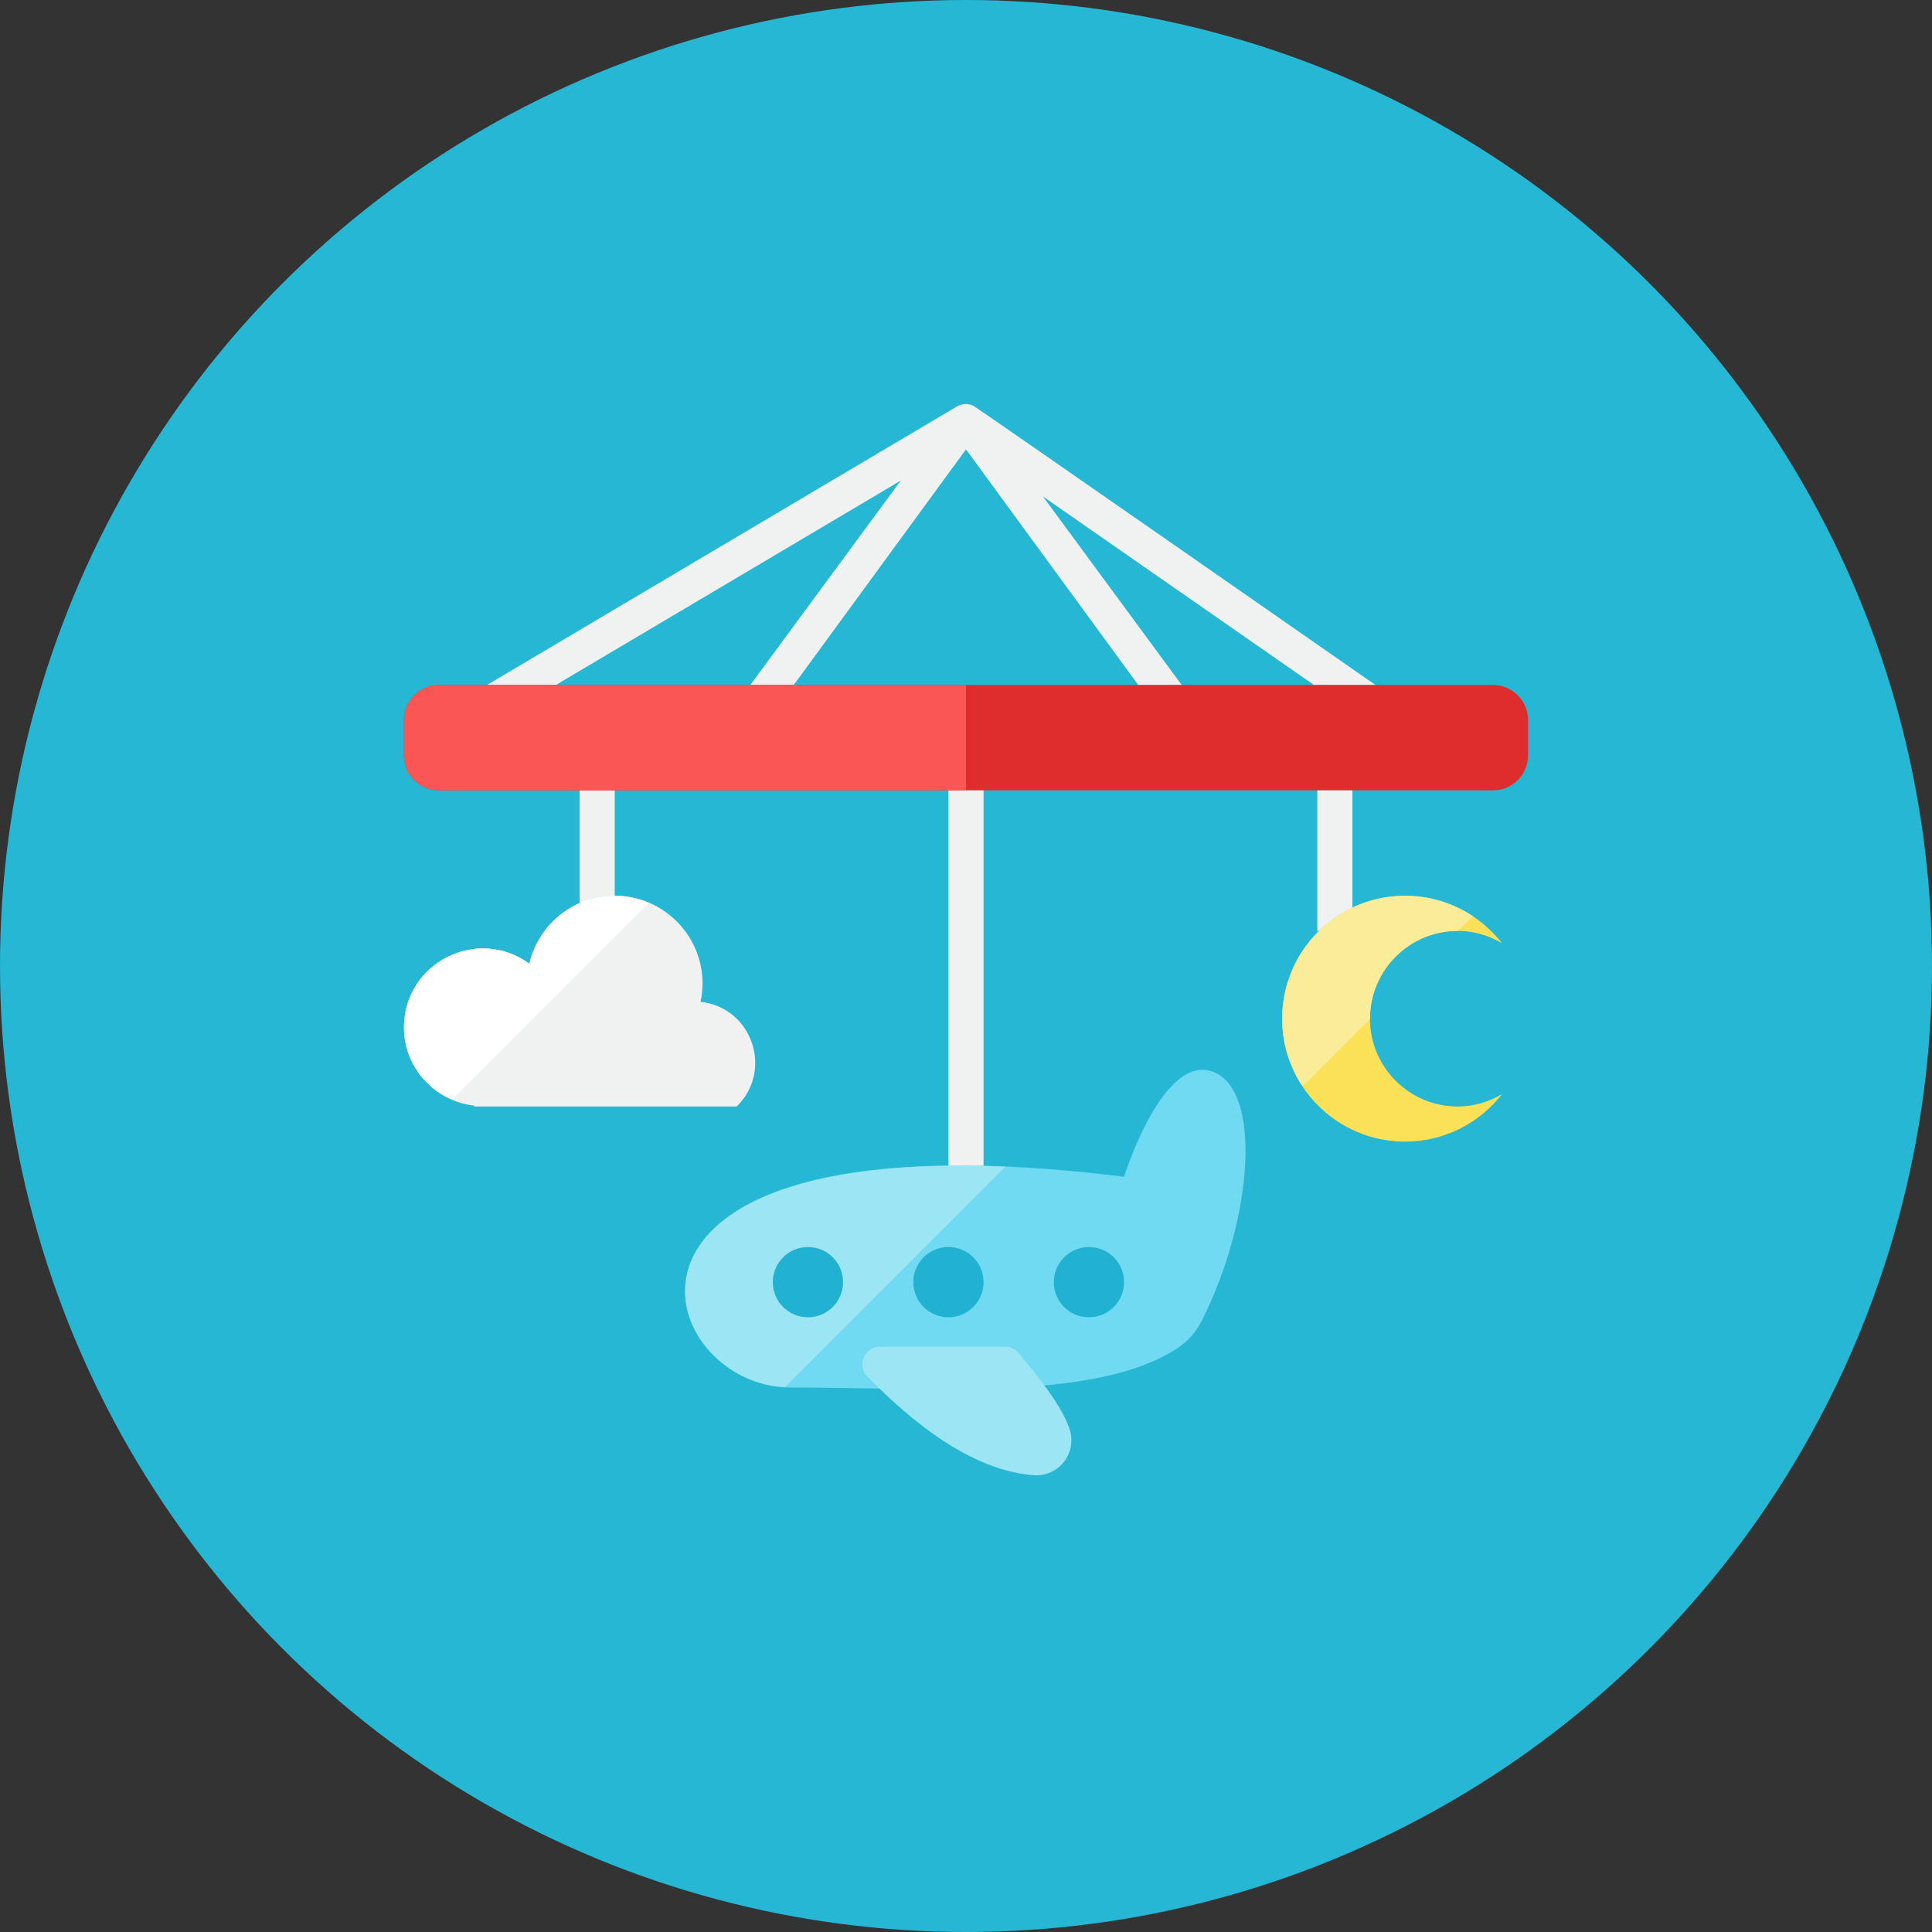<?xml version="1.0" ?><!DOCTYPE svg  PUBLIC '-//W3C//DTD SVG 1.0//EN'  'http://www.w3.org/TR/2001/REC-SVG-20010904/DTD/svg10.dtd'><svg height="110px" style="enable-background:new 0 0 110 110;" version="1.0" viewBox="0 0 110 110" width="110px" xml:space="preserve" xmlns="http://www.w3.org/2000/svg" xmlns:xlink="http://www.w3.org/1999/xlink"><rect x="0" y="0" width="110" height="110" fill="#333333" stroke="none"/><g id="Artboard"/><g id="Multicolor"><circle cx="55" cy="55" r="55" style="fill:#25B7D3;"/><g><g><path d="M64,67c0,0,2.154-6.949,5-6c2.871,0.957,2.384,8.327-0.586,14.218     c-0.314,0.622-0.786,1.155-1.368,1.538C62.403,79.815,53.195,79,45,79C37,79,31.942,62.993,64,67z" style="fill:#6FDAF1;"/></g><g><path d="M44.69,78.981l12.555-12.555C33.114,65.398,37.488,78.605,44.69,78.981z" style="fill:#9CE5F4;"/></g><path d="M78.313,39c-0.184-0.128-22.683-15.795-22.886-15.893c0,0-0.001-0.001-0.002-0.001    c-0.297-0.141-0.646-0.138-0.936,0.033L27.726,39h3.923l19.634-11.635L42.719,39h2.473L55,25.586L64.808,39h2.473l-7.902-10.736    L74.812,39H78.313z" style="fill:#F0F1F1;"/><g><path d="M87,43c0,1.105-0.895,2-2,2H25c-1.105,0-2-0.895-2-2v-2c0-1.105,0.895-2,2-2h60     c1.105,0,2,0.895,2,2V43z" style="fill:#DF2C2C;"/></g><g><path d="M35,51v-6h-2v6.437C33.614,51.166,34.285,51,35,51z" style="fill:#F0F1F1;"/></g><g><path d="M27,62.95V63c4.472,0,10.48,0,14.944,0c2.097-2.05,0.894-5.631-2.056-5.961     C40.552,53.908,38.163,51,35,51c-2.371,0-4.347,1.655-4.861,3.87C27.171,52.707,23,54.823,23,58.5     C23,60.814,24.753,62.698,27,62.95z" style="fill:#F0F1F1;"/></g><g><path d="M77,51.683V45h-2v8h0.105C75.656,52.461,76.296,52.017,77,51.683z" style="fill:#F0F1F1;"/></g><g><path d="M83,63c-2.761,0-5-2.239-5-5s2.239-5,5-5c0.923,0,1.776,0.267,2.518,0.703     C84.237,52.061,82.245,51,80,51c-3.866,0-7,3.134-7,7s3.134,7,7,7c2.245,0,4.237-1.061,5.518-2.703     C84.776,62.733,83.923,63,83,63z" style="fill:#FBE158;"/></g><g><path d="M56,66.374V45h-2v21.366C54.645,66.358,55.305,66.357,56,66.374z" style="fill:#F0F1F1;"/></g><g><path d="M49.386,78.374c-0.281-0.288-0.363-0.716-0.206-1.087c0.156-0.371,0.519-0.612,0.922-0.612     c2.374,0,5.817,0,7.129,0c0.3,0,0.586,0.135,0.776,0.368c0.915,1.123,2.457,2.947,2.901,4.355c0.2,0.635,0.072,1.328-0.343,1.849     c-0.415,0.521-1.062,0.8-1.726,0.746C55.274,83.705,51.912,80.959,49.386,78.374z" style="fill:#9CE5F4;"/></g><g><circle cx="46" cy="73" r="2" style="fill:#21B2D1;"/></g><g><circle cx="54" cy="73" r="2" style="fill:#21B2D1;"/></g><g><circle cx="62" cy="73" r="2" style="fill:#21B2D1;"/></g><g><path d="M73,58c0,1.424,0.428,2.748,1.159,3.854l3.842-3.842C78.001,58.007,78,58.004,78,58     c0-2.761,2.239-5,5-5l0.011,0.001l0.839-0.839C82.746,51.43,81.425,51,80,51C76.134,51,73,54.134,73,58z" style="fill:#FBEC9A;"/></g><g><path d="M30.139,54.87C27.17,52.707,23,54.823,23,58.5c0,1.859,1.14,3.424,2.749,4.104l11.202-11.202     C36.354,51.148,35.698,51,35,51C32.629,51,30.653,52.655,30.139,54.87z" style="fill:#FFFFFF;"/></g><g><path d="M55,39H25c-1.104,0-2,0.896-2,2v2c0,1.104,0.896,2,2,2h30V39z" style="fill:#FA5655;"/></g></g></g></svg>